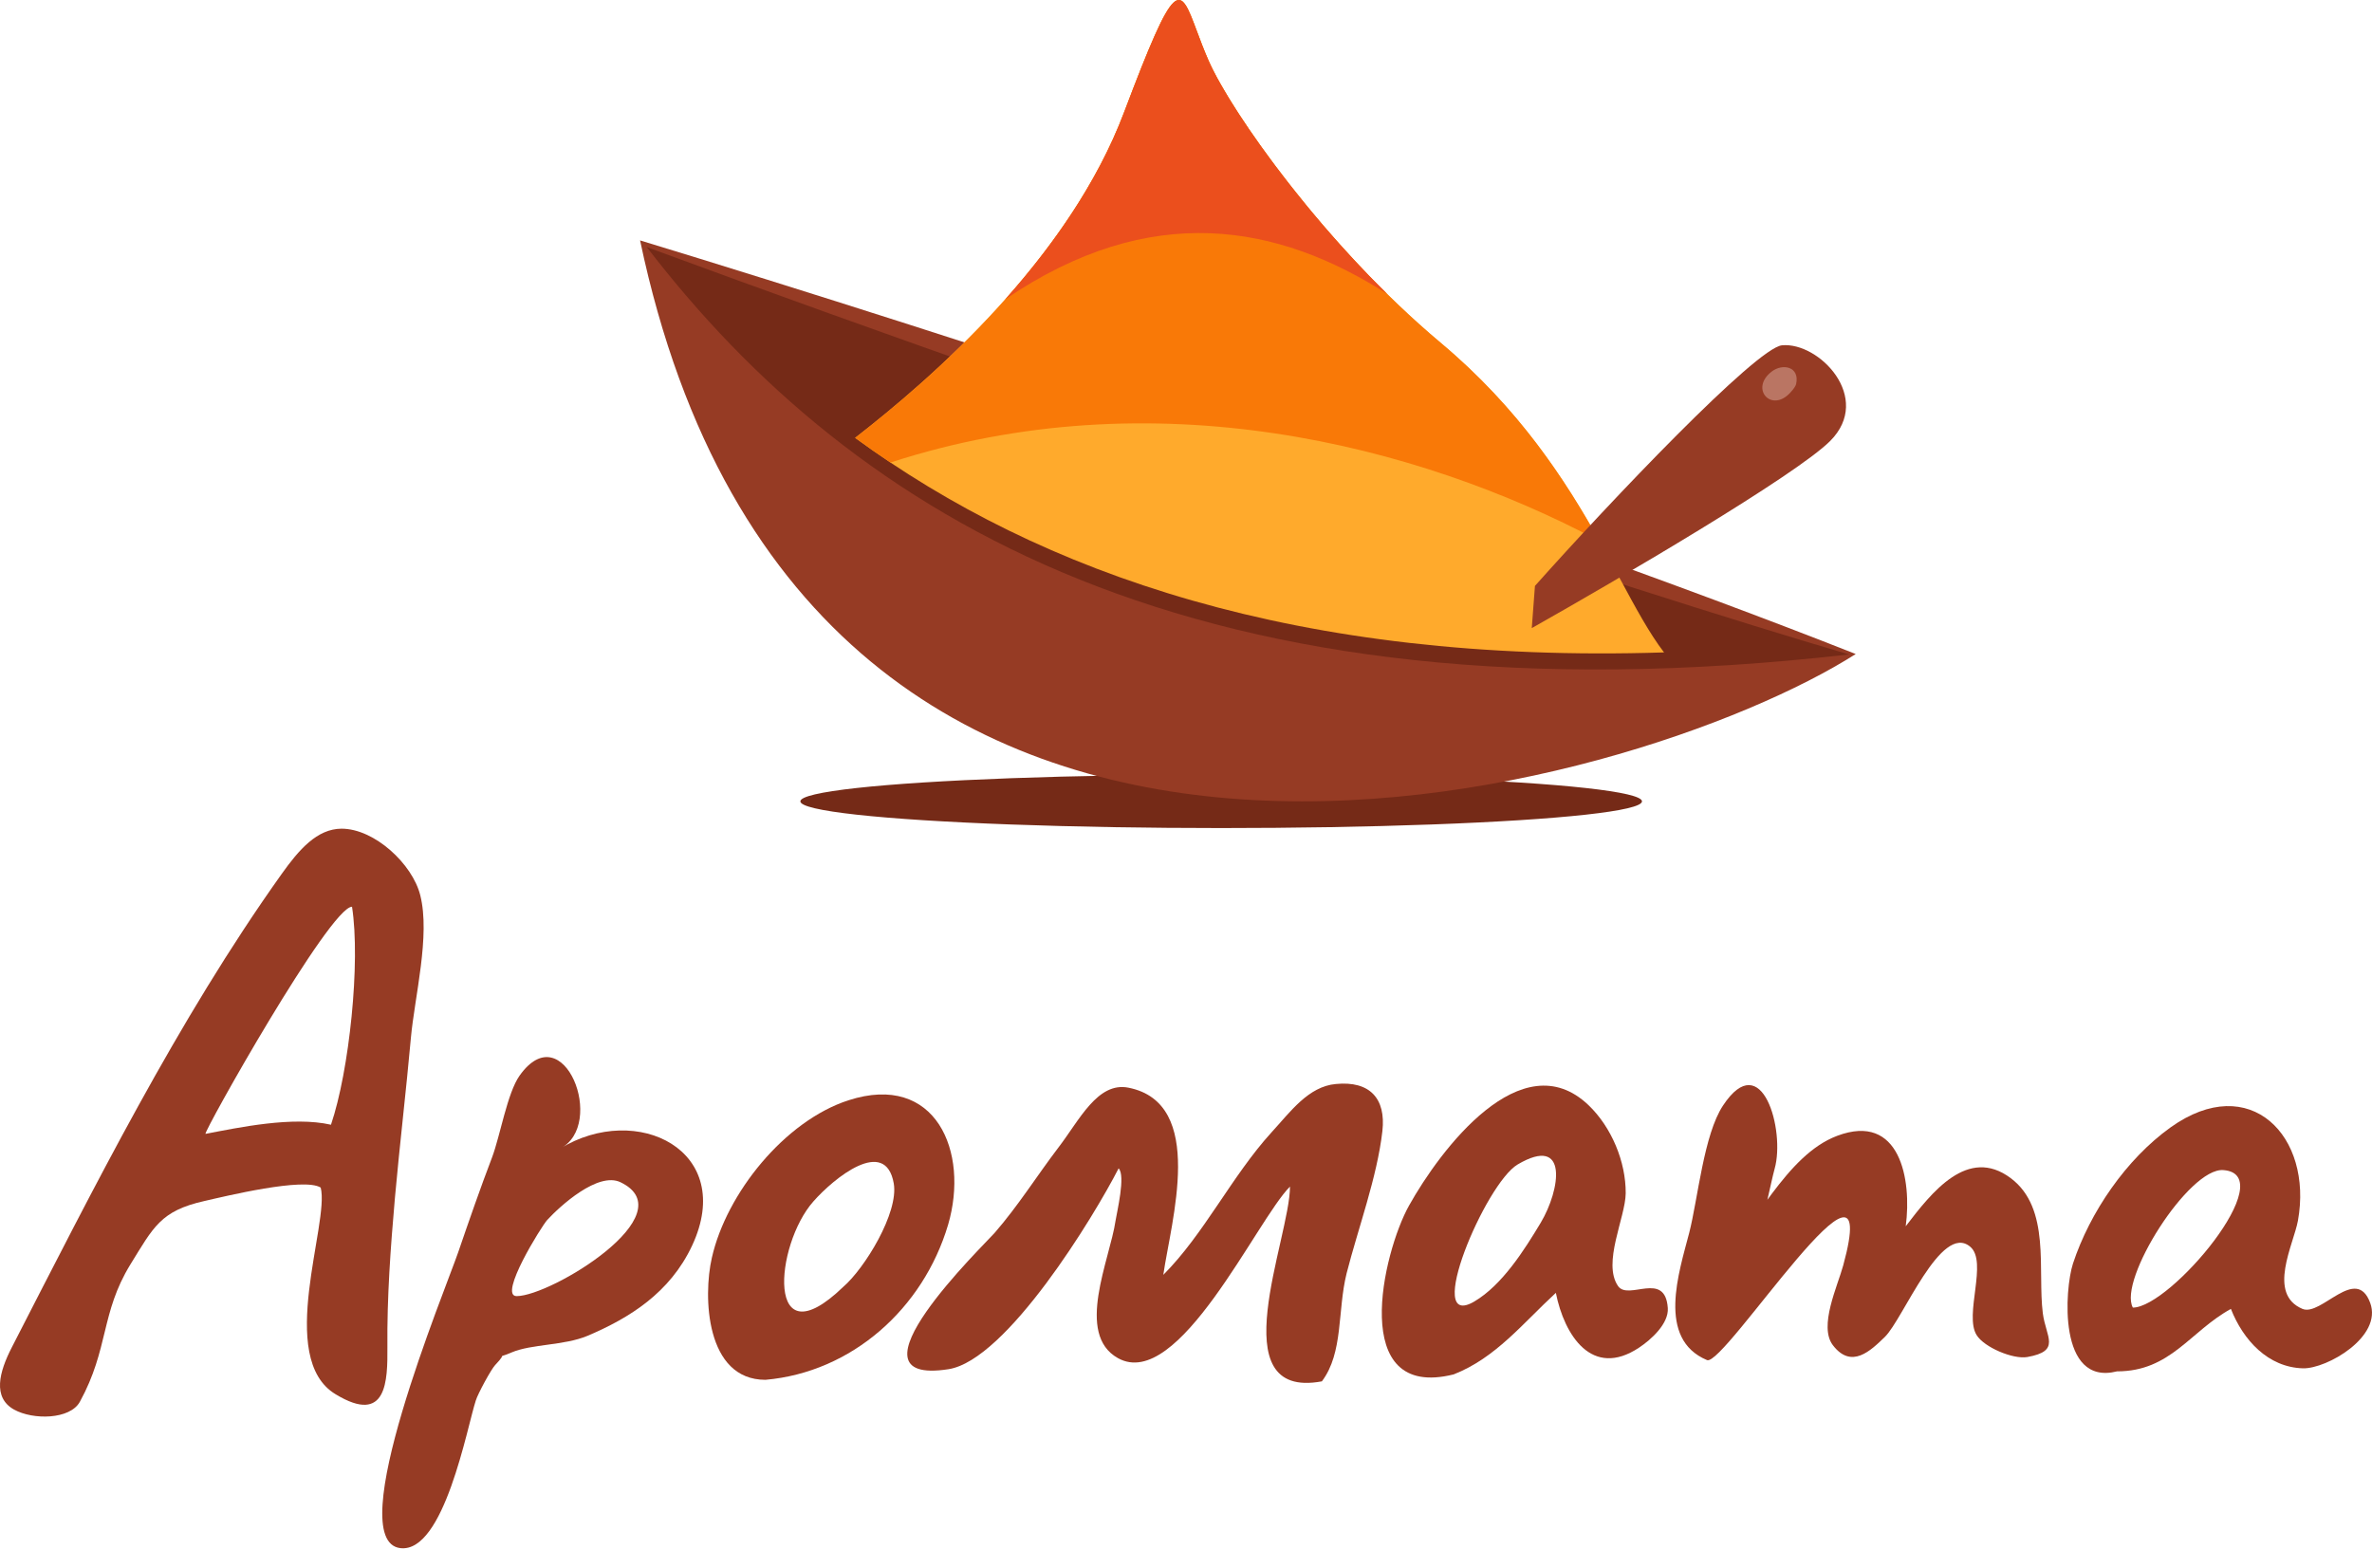 <svg width="118" height="78" viewBox="0 0 118 78" fill="none" xmlns="http://www.w3.org/2000/svg">
<ellipse cx="60.75" cy="39.874" rx="20.934" ry="1.329" fill="#752A17"/>
<path d="M31.842 11.962C47.127 16.614 74.706 25.586 92.317 32.543C81.539 39.417 40.205 51.694 31.842 11.962Z" fill="#963B24"/>
<path d="M32.174 12.294C42.474 25.696 59.414 36.271 91.985 32.564C80.789 29.281 56.417 21.224 32.174 12.294Z" fill="#752A17"/>
<path fill-rule="evenodd" clip-rule="evenodd" d="M42.541 21.787C46.368 18.813 53.157 12.904 55.919 5.592C58.5 -1.24 58.673 -0.775 59.54 1.548C59.702 1.981 59.888 2.479 60.118 3.007C61.226 5.546 65.904 12.218 71.666 17.053C76.418 21.042 78.771 25.415 80.573 28.766C81.363 30.234 82.047 31.506 82.781 32.463C64.601 33.044 51.781 28.551 42.541 21.787Z" fill="#FFAA2C"/>
<path fill-rule="evenodd" clip-rule="evenodd" d="M79.567 26.921C70.468 22.085 57.348 18.773 44.297 23.015C43.698 22.615 43.113 22.205 42.541 21.787C46.368 18.813 53.157 12.904 55.919 5.592C58.5 -1.24 58.673 -0.775 59.54 1.548C59.702 1.981 59.888 2.479 60.118 3.007C61.226 5.546 65.904 12.218 71.666 17.053C75.586 20.344 77.874 23.896 79.567 26.921Z" fill="#F97907"/>
<path fill-rule="evenodd" clip-rule="evenodd" d="M68.992 14.614C63.572 11.152 57.258 9.961 50.014 14.889C52.392 12.215 54.608 9.062 55.919 5.592C58.499 -1.24 58.673 -0.775 59.54 1.548C59.702 1.981 59.888 2.479 60.118 3.007C61.049 5.139 64.498 10.187 68.992 14.614Z" fill="#EB4F1D"/>
<path d="M88.649 17.182C87.374 17.304 80.117 24.936 76.359 29.154L76.201 31.254C80.438 28.863 89.339 23.654 91.048 21.94C93.184 19.797 90.49 17.007 88.649 17.182Z" fill="#963B24"/>
<path d="M89.351 19.111C89.544 18.244 88.681 18.059 88.124 18.497C87.035 19.353 88.13 20.558 89.064 19.535C89.23 19.354 89.329 19.211 89.351 19.111Z" fill="#BA7563"/>
<path d="M105.315 68.237C102.358 68.982 102.714 64.126 103.124 62.874C103.966 60.316 105.779 57.672 107.981 56.096C111.941 53.269 115.071 56.55 114.316 60.737C114.1 61.924 112.772 64.385 114.542 65.129C115.47 65.518 117.208 62.928 117.909 64.827C118.535 66.511 115.762 68.108 114.575 68.086C112.826 68.043 111.585 66.672 110.981 65.129C108.941 66.252 107.981 68.237 105.315 68.237ZM106.103 65.064C107.97 65.064 113.539 58.438 110.603 58.222C108.887 58.093 105.358 63.694 106.103 65.064Z" fill="#963B24"/>
<path d="M84.918 67.676C82.404 66.619 83.526 63.306 84.034 61.341C84.465 59.658 84.757 56.453 85.717 55.007C87.659 52.071 88.814 56.258 88.285 58.147C87.865 59.679 87.411 63.532 85.372 62.917C87.325 61.082 88.814 57.489 91.394 56.517C94.512 55.341 95.117 58.676 94.804 61.018C96.099 59.323 97.89 57.025 100.027 58.622C102.034 60.122 101.354 63.208 101.624 65.345C101.775 66.532 102.552 67.223 100.847 67.525C100.135 67.644 98.71 67.04 98.333 66.435C97.696 65.431 98.905 62.777 98.009 62.032C96.563 60.823 94.674 65.636 93.768 66.522C93.066 67.201 92.106 68.151 91.178 66.932C90.465 65.993 91.415 63.996 91.696 62.96C93.746 55.46 85.76 68.054 84.918 67.676Z" fill="#963B24"/>
<path d="M72.316 68.388C67.049 69.705 68.798 62.312 70.093 59.992C71.647 57.208 75.694 51.823 79.018 54.985C80.172 56.086 80.885 57.812 80.874 59.377C80.863 60.575 79.698 62.852 80.496 63.996C81.014 64.73 82.838 63.208 82.968 65.086C83.022 65.863 82.137 66.662 81.532 67.061C79.201 68.604 77.82 66.446 77.399 64.331C75.758 65.841 74.41 67.568 72.316 68.388ZM73.341 64.762C74.733 63.942 75.834 62.194 76.644 60.845C77.626 59.204 78.046 56.442 75.499 57.942C73.891 58.892 70.784 66.262 73.341 64.762Z" fill="#963B24"/>
<path d="M65.76 68.734C60.666 69.683 64.173 61.622 64.173 59.043C62.511 60.705 58.626 69.263 55.615 67.579C53.468 66.381 55.216 62.669 55.496 60.737C55.561 60.316 56.004 58.492 55.648 58.136C54.428 60.521 50.079 67.676 47.187 68.129C41.661 68.993 48.989 61.913 49.475 61.352C50.651 60.003 51.59 58.492 52.669 57.078C53.694 55.74 54.601 53.819 56.133 54.121C60.029 54.888 58.248 60.791 57.871 63.435C59.889 61.417 61.281 58.514 63.245 56.355C64.195 55.319 65.09 54.057 66.461 53.938C68.134 53.776 68.954 54.65 68.77 56.28C68.511 58.568 67.562 61.115 66.99 63.359C66.526 65.226 66.839 67.298 65.76 68.734Z" fill="#963B24"/>
<path d="M38.078 68.658C35.1 68.658 34.97 64.503 35.413 62.583C36.136 59.377 39.039 55.773 42.212 54.748C46.55 53.345 48.233 57.305 47.165 60.942C45.924 65.119 42.373 68.281 38.078 68.658ZM41.942 64.039C43.01 63.122 44.712 60.349 44.463 58.892C44.053 56.528 41.479 58.626 40.464 59.781C38.532 61.961 38.068 67.773 41.942 64.039Z" fill="#963B24"/>
<path d="M19.916 77.033C16.969 76.677 22.149 64.19 22.797 62.302C23.337 60.726 23.887 59.14 24.48 57.586C24.88 56.528 25.236 54.381 25.851 53.517C28.042 50.441 30.189 55.989 27.858 57.154C31.689 54.801 36.632 57.262 34.431 61.978C33.33 64.331 31.312 65.583 29.229 66.468C28.042 66.964 26.455 66.867 25.441 67.299C24.588 67.665 25.344 67.18 24.632 67.924C24.427 68.14 23.768 69.36 23.671 69.683C23.239 70.989 22.096 77.292 19.916 77.033ZM25.7 64.493C27.416 64.493 34.139 60.403 30.869 58.827C29.747 58.287 27.858 60.014 27.222 60.705C26.952 60.996 24.772 64.493 25.7 64.493Z" fill="#963B24"/>
<path d="M0.698 70.138C-0.376 69.539 -0.046 68.276 0.587 67.044C4.659 59.12 8.827 50.767 14.012 43.487C14.872 42.279 15.771 41.24 16.99 41.234C18.636 41.234 20.52 42.997 20.906 44.544C21.417 46.557 20.623 49.617 20.441 51.642C20.203 54.292 19.885 56.943 19.646 59.605C19.43 62.073 19.249 64.564 19.272 67.044C19.283 68.682 19.26 70.934 16.695 69.376C13.709 67.578 16.409 60.856 15.954 59.093C15.126 58.569 11.2 59.525 10.155 59.764C7.987 60.253 7.635 61.06 6.488 62.915C5.001 65.338 5.424 67.104 3.971 69.754C3.48 70.639 1.642 70.664 0.698 70.138ZM10.223 56.42C11.892 56.101 14.569 55.532 16.465 55.965C17.374 53.291 17.943 47.882 17.512 45.118C16.411 45.118 10.11 56.34 10.223 56.42Z" fill="#963B24"/>
</svg>
